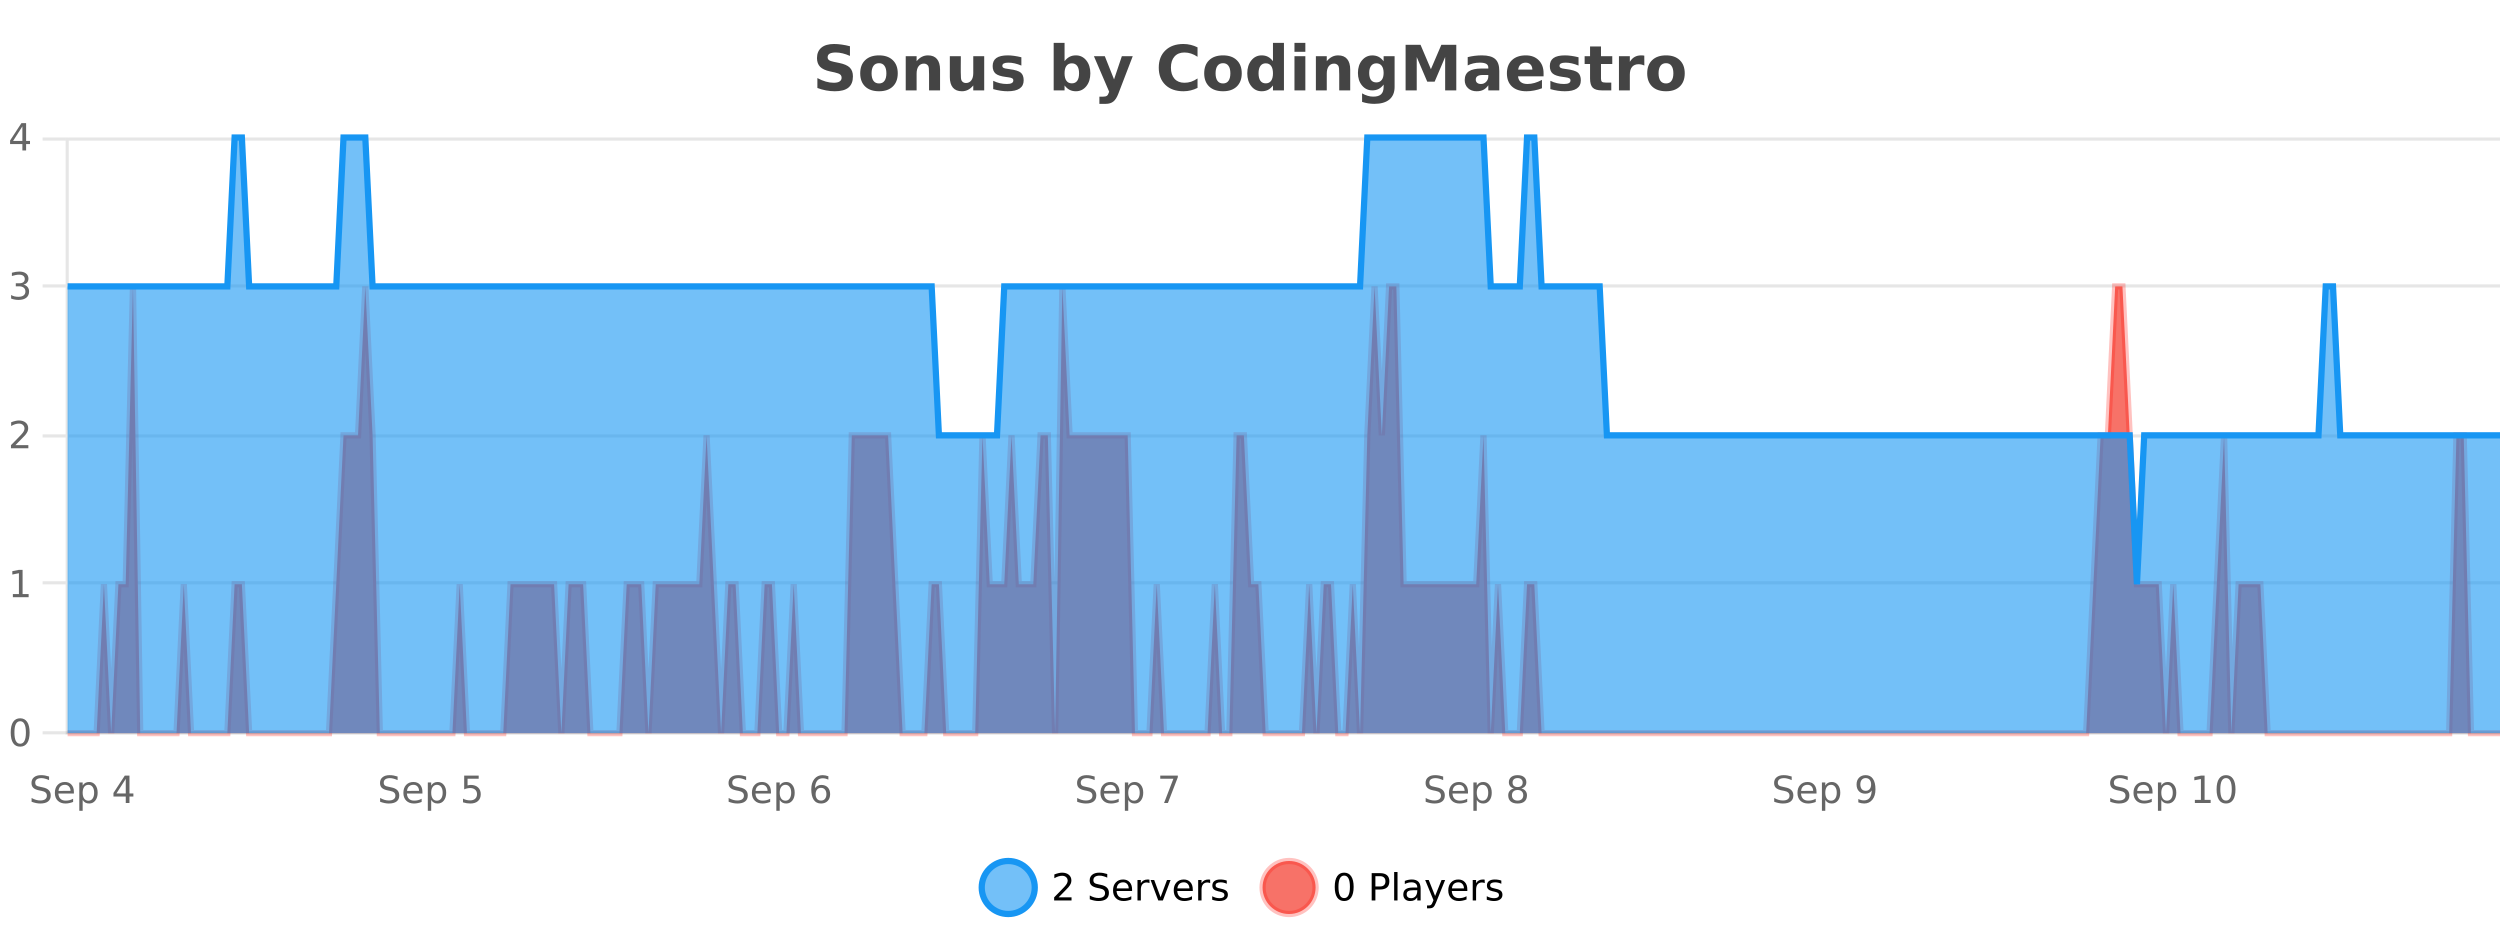 <?xml version="1.0" encoding="UTF-8"?>
<svg xmlns="http://www.w3.org/2000/svg" xmlns:xlink="http://www.w3.org/1999/xlink" width="800pt" height="300pt" viewBox="0 0 800 300" version="1.1">
<defs>
<clipPath id="clip1">
  <path d="M 285 263 L 360 263 L 360 300 L 285 300 Z M 285 263 "/>
</clipPath>
<clipPath id="clip2">
  <path d="M 375 263 L 450 263 L 450 300 L 375 300 Z M 375 263 "/>
</clipPath>
<clipPath id="clip3">
  <path d="M 21.633 91 L 800 91 L 800 234.602 L 21.633 234.602 Z M 21.633 91 "/>
</clipPath>
<clipPath id="clip4">
  <path d="M 20.633 63 L 800 63 L 800 235.602 L 20.633 235.602 Z M 20.633 63 "/>
</clipPath>
<clipPath id="clip5">
  <path d="M 21.633 44 L 800 44 L 800 234.602 L 21.633 234.602 Z M 21.633 44 "/>
</clipPath>
<clipPath id="clip6">
  <path d="M 20.633 43 L 800 43 L 800 216 L 20.633 216 Z M 20.633 43 "/>
</clipPath>
</defs>
<g id="surface1642871">
<rect x="0" y="0" width="800" height="300" style="fill:rgb(100%,100%,100%);fill-opacity:1;stroke:none;"/>
<path style="fill:none;stroke-width:1;stroke-linecap:butt;stroke-linejoin:miter;stroke:rgb(0%,0%,0%);stroke-opacity:0.098;stroke-miterlimit:10;" d="M 22 234.5 L 800 234.5 "/>
<path style="fill:none;stroke-width:1;stroke-linecap:butt;stroke-linejoin:miter;stroke:rgb(0%,0%,0%);stroke-opacity:0.098;stroke-miterlimit:10;" d="M 13.633 234.5 L 21 234.5 "/>
<path style="fill:none;stroke-width:1;stroke-linecap:butt;stroke-linejoin:miter;stroke:rgb(0%,0%,0%);stroke-opacity:0.098;stroke-miterlimit:10;" d="M 22 186.5 L 800 186.5 "/>
<path style="fill:none;stroke-width:1;stroke-linecap:butt;stroke-linejoin:miter;stroke:rgb(0%,0%,0%);stroke-opacity:0.098;stroke-miterlimit:10;" d="M 13.633 186.5 L 21 186.5 "/>
<path style="fill:none;stroke-width:1;stroke-linecap:butt;stroke-linejoin:miter;stroke:rgb(0%,0%,0%);stroke-opacity:0.098;stroke-miterlimit:10;" d="M 22 139.5 L 800 139.5 "/>
<path style="fill:none;stroke-width:1;stroke-linecap:butt;stroke-linejoin:miter;stroke:rgb(0%,0%,0%);stroke-opacity:0.098;stroke-miterlimit:10;" d="M 13.633 139.5 L 21 139.5 "/>
<path style="fill:none;stroke-width:1;stroke-linecap:butt;stroke-linejoin:miter;stroke:rgb(0%,0%,0%);stroke-opacity:0.098;stroke-miterlimit:10;" d="M 22 91.5 L 800 91.5 "/>
<path style="fill:none;stroke-width:1;stroke-linecap:butt;stroke-linejoin:miter;stroke:rgb(0%,0%,0%);stroke-opacity:0.098;stroke-miterlimit:10;" d="M 13.633 91.5 L 21 91.5 "/>
<path style="fill:none;stroke-width:1;stroke-linecap:butt;stroke-linejoin:miter;stroke:rgb(0%,0%,0%);stroke-opacity:0.098;stroke-miterlimit:10;" d="M 22 44.5 L 800 44.5 "/>
<path style="fill:none;stroke-width:1;stroke-linecap:butt;stroke-linejoin:miter;stroke:rgb(0%,0%,0%);stroke-opacity:0.098;stroke-miterlimit:10;" d="M 13.633 44.5 L 21 44.5 "/>
<path style=" stroke:none;fill-rule:nonzero;fill:rgb(9.02%,58.824%,95.294%);fill-opacity:0.6;" d="M 331.121 284 C 331.121 288.688 327.324 292.484 322.637 292.484 C 317.953 292.484 314.152 288.688 314.152 284 C 314.152 279.312 317.953 275.516 322.637 275.516 C 327.324 275.516 331.121 279.312 331.121 284 Z M 331.121 284 "/>
<g clip-path="url(#clip1)" clip-rule="nonzero">
<path style="fill:none;stroke-width:2;stroke-linecap:butt;stroke-linejoin:miter;stroke:rgb(9.02%,58.824%,95.294%);stroke-opacity:1;stroke-miterlimit:10;" d="M 331.121 284 C 331.121 288.688 327.324 292.484 322.637 292.484 C 317.953 292.484 314.152 288.688 314.152 284 C 314.152 279.312 317.953 275.516 322.637 275.516 C 327.324 275.516 331.121 279.312 331.121 284 Z M 331.121 284 "/>
</g>
<path style=" stroke:none;fill-rule:nonzero;fill:rgb(0%,0%,0%);fill-opacity:1;" d="M 338.75 287.156 L 342.891 287.156 L 342.891 288.156 L 337.328 288.156 L 337.328 287.156 C 337.773 286.699 338.383 286.078 339.156 285.297 C 339.938 284.508 340.426 283.996 340.625 283.766 C 341.008 283.352 341.273 282.996 341.422 282.703 C 341.578 282.402 341.656 282.109 341.656 281.828 C 341.656 281.359 341.488 280.98 341.156 280.688 C 340.832 280.398 340.41 280.25 339.891 280.25 C 339.516 280.25 339.117 280.312 338.703 280.438 C 338.297 280.562 337.859 280.762 337.391 281.031 L 337.391 279.828 C 337.867 279.641 338.312 279.5 338.719 279.406 C 339.133 279.305 339.516 279.25 339.859 279.25 C 340.766 279.25 341.488 279.48 342.031 279.938 C 342.57 280.387 342.844 280.992 342.844 281.75 C 342.844 282.105 342.773 282.445 342.641 282.766 C 342.504 283.09 342.258 283.469 341.906 283.906 C 341.801 284.023 341.488 284.352 340.969 284.891 C 340.445 285.434 339.707 286.188 338.75 287.156 Z M 354.32 279.688 L 354.32 280.844 C 353.871 280.637 353.445 280.48 353.039 280.375 C 352.641 280.262 352.262 280.203 351.898 280.203 C 351.25 280.203 350.75 280.328 350.398 280.578 C 350.055 280.828 349.883 281.188 349.883 281.656 C 349.883 282.043 349.996 282.336 350.227 282.531 C 350.453 282.73 350.898 282.887 351.555 283 L 352.258 283.156 C 353.141 283.324 353.793 283.621 354.211 284.047 C 354.637 284.465 354.852 285.027 354.852 285.734 C 354.852 286.59 354.562 287.234 353.992 287.672 C 353.43 288.109 352.594 288.328 351.492 288.328 C 351.086 288.328 350.648 288.281 350.18 288.188 C 349.711 288.094 349.227 287.953 348.727 287.766 L 348.727 286.547 C 349.203 286.82 349.672 287.023 350.133 287.156 C 350.602 287.293 351.055 287.359 351.492 287.359 C 352.168 287.359 352.688 287.23 353.055 286.969 C 353.43 286.699 353.617 286.32 353.617 285.828 C 353.617 285.402 353.48 285.07 353.211 284.828 C 352.949 284.578 352.516 284.398 351.914 284.281 L 351.195 284.141 C 350.309 283.965 349.668 283.688 349.273 283.312 C 348.887 282.938 348.695 282.418 348.695 281.75 C 348.695 280.969 348.965 280.359 349.508 279.922 C 350.047 279.477 350.797 279.25 351.758 279.25 C 352.172 279.25 352.59 279.289 353.008 279.359 C 353.434 279.434 353.871 279.543 354.32 279.688 Z M 362.266 284.609 L 362.266 285.125 L 357.297 285.125 C 357.348 285.875 357.57 286.445 357.969 286.828 C 358.375 287.215 358.93 287.406 359.641 287.406 C 360.055 287.406 360.457 287.359 360.844 287.266 C 361.238 287.164 361.629 287.008 362.016 286.797 L 362.016 287.828 C 361.617 287.984 361.219 288.105 360.812 288.188 C 360.406 288.281 359.992 288.328 359.578 288.328 C 358.535 288.328 357.707 288.027 357.094 287.422 C 356.477 286.809 356.172 285.98 356.172 284.938 C 356.172 283.867 356.461 283.016 357.047 282.391 C 357.629 281.758 358.41 281.438 359.391 281.438 C 360.273 281.438 360.973 281.727 361.484 282.297 C 362.004 282.859 362.266 283.633 362.266 284.609 Z M 361.188 284.281 C 361.176 283.699 361.008 283.23 360.688 282.875 C 360.363 282.523 359.938 282.344 359.406 282.344 C 358.801 282.344 358.316 282.516 357.953 282.859 C 357.598 283.203 357.395 283.684 357.344 284.297 Z M 367.836 282.594 C 367.711 282.531 367.574 282.484 367.43 282.453 C 367.293 282.414 367.137 282.391 366.961 282.391 C 366.355 282.391 365.887 282.59 365.555 282.984 C 365.23 283.383 365.07 283.953 365.07 284.703 L 365.07 288.156 L 363.992 288.156 L 363.992 281.594 L 365.07 281.594 L 365.07 282.609 C 365.297 282.215 365.594 281.922 365.961 281.734 C 366.324 281.539 366.766 281.438 367.289 281.438 C 367.359 281.438 367.438 281.445 367.523 281.453 C 367.617 281.465 367.715 281.48 367.82 281.5 Z M 368.195 281.594 L 369.336 281.594 L 371.383 287.094 L 373.445 281.594 L 374.586 281.594 L 372.117 288.156 L 370.648 288.156 Z M 381.688 284.609 L 381.688 285.125 L 376.719 285.125 C 376.77 285.875 376.992 286.445 377.391 286.828 C 377.797 287.215 378.352 287.406 379.062 287.406 C 379.477 287.406 379.879 287.359 380.266 287.266 C 380.66 287.164 381.051 287.008 381.438 286.797 L 381.438 287.828 C 381.039 287.984 380.641 288.105 380.234 288.188 C 379.828 288.281 379.414 288.328 379 288.328 C 377.957 288.328 377.129 288.027 376.516 287.422 C 375.898 286.809 375.594 285.98 375.594 284.938 C 375.594 283.867 375.883 283.016 376.469 282.391 C 377.051 281.758 377.832 281.438 378.812 281.438 C 379.695 281.438 380.395 281.727 380.906 282.297 C 381.426 282.859 381.688 283.633 381.688 284.609 Z M 380.609 284.281 C 380.598 283.699 380.43 283.23 380.109 282.875 C 379.785 282.523 379.359 282.344 378.828 282.344 C 378.223 282.344 377.738 282.516 377.375 282.859 C 377.02 283.203 376.816 283.684 376.766 284.297 Z M 387.258 282.594 C 387.133 282.531 386.996 282.484 386.852 282.453 C 386.715 282.414 386.559 282.391 386.383 282.391 C 385.777 282.391 385.309 282.59 384.977 282.984 C 384.652 283.383 384.492 283.953 384.492 284.703 L 384.492 288.156 L 383.414 288.156 L 383.414 281.594 L 384.492 281.594 L 384.492 282.609 C 384.719 282.215 385.016 281.922 385.383 281.734 C 385.746 281.539 386.188 281.438 386.711 281.438 C 386.781 281.438 386.859 281.445 386.945 281.453 C 387.039 281.465 387.137 281.48 387.242 281.5 Z M 392.562 281.781 L 392.562 282.812 C 392.258 282.656 391.941 282.543 391.609 282.469 C 391.285 282.387 390.945 282.344 390.594 282.344 C 390.062 282.344 389.66 282.43 389.391 282.594 C 389.117 282.75 388.984 282.996 388.984 283.328 C 388.984 283.578 389.078 283.777 389.266 283.922 C 389.461 284.059 389.852 284.188 390.438 284.312 L 390.797 284.406 C 391.566 284.562 392.113 284.793 392.438 285.094 C 392.758 285.398 392.922 285.812 392.922 286.344 C 392.922 286.961 392.676 287.445 392.188 287.797 C 391.707 288.152 391.047 288.328 390.203 288.328 C 389.848 288.328 389.477 288.289 389.094 288.219 C 388.719 288.156 388.32 288.059 387.906 287.922 L 387.906 286.797 C 388.301 287.008 388.691 287.164 389.078 287.266 C 389.461 287.371 389.848 287.422 390.234 287.422 C 390.734 287.422 391.117 287.34 391.391 287.172 C 391.672 286.996 391.812 286.746 391.812 286.422 C 391.812 286.133 391.711 285.906 391.516 285.75 C 391.316 285.594 390.883 285.445 390.219 285.297 L 389.844 285.219 C 389.176 285.074 388.691 284.855 388.391 284.562 C 388.098 284.273 387.953 283.875 387.953 283.375 C 387.953 282.75 388.172 282.273 388.609 281.938 C 389.047 281.605 389.664 281.438 390.469 281.438 C 390.863 281.438 391.238 281.469 391.594 281.531 C 391.945 281.586 392.27 281.668 392.562 281.781 Z M 332.637 277.016 "/>
<path style=" stroke:none;fill-rule:nonzero;fill:rgb(96.863%,44.706%,40.784%);fill-opacity:1;" d="M 420.988 284 C 420.988 288.688 417.191 292.484 412.504 292.484 C 407.82 292.484 404.02 288.688 404.02 284 C 404.02 279.312 407.82 275.516 412.504 275.516 C 417.191 275.516 420.988 279.312 420.988 284 Z M 420.988 284 "/>
<g clip-path="url(#clip2)" clip-rule="nonzero">
<path style="fill:none;stroke-width:2;stroke-linecap:butt;stroke-linejoin:miter;stroke:rgb(100%,4.706%,0%);stroke-opacity:0.247;stroke-miterlimit:10;" d="M 420.988 284 C 420.988 288.688 417.191 292.484 412.504 292.484 C 407.82 292.484 404.02 288.688 404.02 284 C 404.02 279.312 407.82 275.516 412.504 275.516 C 417.191 275.516 420.988 279.312 420.988 284 Z M 420.988 284 "/>
</g>
<path style=" stroke:none;fill-rule:nonzero;fill:rgb(0%,0%,0%);fill-opacity:1;" d="M 430.133 280.188 C 429.527 280.188 429.07 280.492 428.758 281.094 C 428.453 281.688 428.305 282.59 428.305 283.797 C 428.305 284.996 428.453 285.898 428.758 286.5 C 429.07 287.094 429.527 287.391 430.133 287.391 C 430.746 287.391 431.203 287.094 431.508 286.5 C 431.82 285.898 431.977 284.996 431.977 283.797 C 431.977 282.59 431.82 281.688 431.508 281.094 C 431.203 280.492 430.746 280.188 430.133 280.188 Z M 430.133 279.25 C 431.109 279.25 431.859 279.641 432.383 280.422 C 432.902 281.195 433.164 282.32 433.164 283.797 C 433.164 285.266 432.902 286.391 432.383 287.172 C 431.859 287.945 431.109 288.328 430.133 288.328 C 429.152 288.328 428.402 287.945 427.883 287.172 C 427.371 286.391 427.117 285.266 427.117 283.797 C 427.117 282.32 427.371 281.195 427.883 280.422 C 428.402 279.641 429.152 279.25 430.133 279.25 Z M 440.125 280.375 L 440.125 283.672 L 441.609 283.672 C 442.16 283.672 442.586 283.531 442.891 283.25 C 443.191 282.961 443.344 282.547 443.344 282.016 C 443.344 281.496 443.191 281.094 442.891 280.812 C 442.586 280.523 442.16 280.375 441.609 280.375 Z M 438.938 279.406 L 441.609 279.406 C 442.598 279.406 443.344 279.633 443.844 280.078 C 444.344 280.516 444.594 281.164 444.594 282.016 C 444.594 282.883 444.344 283.539 443.844 283.984 C 443.344 284.422 442.598 284.641 441.609 284.641 L 440.125 284.641 L 440.125 288.156 L 438.938 288.156 Z M 446.129 279.031 L 447.207 279.031 L 447.207 288.156 L 446.129 288.156 Z M 452.445 284.859 C 451.578 284.859 450.977 284.961 450.633 285.156 C 450.297 285.355 450.133 285.695 450.133 286.172 C 450.133 286.559 450.258 286.867 450.508 287.094 C 450.766 287.312 451.109 287.422 451.539 287.422 C 452.141 287.422 452.621 287.215 452.977 286.797 C 453.34 286.371 453.523 285.805 453.523 285.094 L 453.523 284.859 Z M 454.602 284.406 L 454.602 288.156 L 453.523 288.156 L 453.523 287.156 C 453.273 287.555 452.965 287.852 452.602 288.047 C 452.234 288.234 451.789 288.328 451.258 288.328 C 450.578 288.328 450.043 288.141 449.648 287.766 C 449.25 287.383 449.055 286.875 449.055 286.25 C 449.055 285.512 449.297 284.953 449.789 284.578 C 450.289 284.203 451.027 284.016 452.008 284.016 L 453.523 284.016 L 453.523 283.906 C 453.523 283.406 453.355 283.023 453.023 282.75 C 452.699 282.48 452.246 282.344 451.664 282.344 C 451.289 282.344 450.918 282.391 450.555 282.484 C 450.199 282.578 449.859 282.715 449.539 282.891 L 449.539 281.891 C 449.934 281.734 450.312 281.621 450.68 281.547 C 451.055 281.477 451.418 281.438 451.773 281.438 C 452.719 281.438 453.43 281.684 453.898 282.172 C 454.367 282.664 454.602 283.406 454.602 284.406 Z M 459.551 288.766 C 459.246 289.547 458.949 290.055 458.66 290.297 C 458.367 290.535 457.98 290.656 457.504 290.656 L 456.645 290.656 L 456.645 289.75 L 457.27 289.75 C 457.57 289.75 457.801 289.676 457.957 289.531 C 458.121 289.395 458.305 289.066 458.504 288.547 L 458.707 288.047 L 456.051 281.594 L 457.191 281.594 L 459.238 286.719 L 461.301 281.594 L 462.441 281.594 Z M 469.543 284.609 L 469.543 285.125 L 464.574 285.125 C 464.625 285.875 464.848 286.445 465.246 286.828 C 465.652 287.215 466.207 287.406 466.918 287.406 C 467.332 287.406 467.734 287.359 468.121 287.266 C 468.516 287.164 468.906 287.008 469.293 286.797 L 469.293 287.828 C 468.895 287.984 468.496 288.105 468.09 288.188 C 467.684 288.281 467.27 288.328 466.855 288.328 C 465.812 288.328 464.984 288.027 464.371 287.422 C 463.754 286.809 463.449 285.98 463.449 284.938 C 463.449 283.867 463.738 283.016 464.324 282.391 C 464.906 281.758 465.688 281.438 466.668 281.438 C 467.551 281.438 468.25 281.727 468.762 282.297 C 469.281 282.859 469.543 283.633 469.543 284.609 Z M 468.465 284.281 C 468.453 283.699 468.285 283.23 467.965 282.875 C 467.641 282.523 467.215 282.344 466.684 282.344 C 466.078 282.344 465.594 282.516 465.23 282.859 C 464.875 283.203 464.672 283.684 464.621 284.297 Z M 475.113 282.594 C 474.988 282.531 474.852 282.484 474.707 282.453 C 474.57 282.414 474.414 282.391 474.238 282.391 C 473.633 282.391 473.164 282.59 472.832 282.984 C 472.508 283.383 472.348 283.953 472.348 284.703 L 472.348 288.156 L 471.27 288.156 L 471.27 281.594 L 472.348 281.594 L 472.348 282.609 C 472.574 282.215 472.871 281.922 473.238 281.734 C 473.602 281.539 474.043 281.438 474.566 281.438 C 474.637 281.438 474.715 281.445 474.801 281.453 C 474.895 281.465 474.992 281.48 475.098 281.5 Z M 480.422 281.781 L 480.422 282.812 C 480.117 282.656 479.801 282.543 479.469 282.469 C 479.145 282.387 478.805 282.344 478.453 282.344 C 477.922 282.344 477.52 282.43 477.25 282.594 C 476.977 282.75 476.844 282.996 476.844 283.328 C 476.844 283.578 476.938 283.777 477.125 283.922 C 477.32 284.059 477.711 284.188 478.297 284.312 L 478.656 284.406 C 479.426 284.562 479.973 284.793 480.297 285.094 C 480.617 285.398 480.781 285.812 480.781 286.344 C 480.781 286.961 480.535 287.445 480.047 287.797 C 479.566 288.152 478.906 288.328 478.062 288.328 C 477.707 288.328 477.336 288.289 476.953 288.219 C 476.578 288.156 476.18 288.059 475.766 287.922 L 475.766 286.797 C 476.16 287.008 476.551 287.164 476.938 287.266 C 477.32 287.371 477.707 287.422 478.094 287.422 C 478.594 287.422 478.977 287.34 479.25 287.172 C 479.531 286.996 479.672 286.746 479.672 286.422 C 479.672 286.133 479.57 285.906 479.375 285.75 C 479.176 285.594 478.742 285.445 478.078 285.297 L 477.703 285.219 C 477.035 285.074 476.551 284.855 476.25 284.562 C 475.957 284.273 475.812 283.875 475.812 283.375 C 475.812 282.75 476.031 282.273 476.469 281.938 C 476.906 281.605 477.523 281.438 478.328 281.438 C 478.723 281.438 479.098 281.469 479.453 281.531 C 479.805 281.586 480.129 281.668 480.422 281.781 Z M 422.504 277.016 "/>
<path style=" stroke:none;fill-rule:nonzero;fill:rgb(26.667%,26.667%,26.667%);fill-opacity:1;" d="M 271.984 14.797 L 271.984 17.891 C 271.18 17.527 270.398 17.258 269.641 17.078 C 268.879 16.891 268.16 16.797 267.484 16.797 C 266.586 16.797 265.922 16.922 265.484 17.172 C 265.055 17.422 264.844 17.809 264.844 18.328 C 264.844 18.715 264.988 19.016 265.281 19.234 C 265.57 19.453 266.098 19.641 266.859 19.797 L 268.453 20.125 C 270.078 20.449 271.227 20.945 271.906 21.609 C 272.594 22.277 272.938 23.219 272.938 24.438 C 272.938 26.043 272.457 27.242 271.5 28.031 C 270.551 28.812 269.098 29.203 267.141 29.203 C 266.211 29.203 265.281 29.113 264.344 28.938 C 263.414 28.762 262.488 28.5 261.562 28.156 L 261.562 24.984 C 262.488 25.484 263.383 25.859 264.25 26.109 C 265.125 26.359 265.969 26.484 266.781 26.484 C 267.602 26.484 268.227 26.352 268.656 26.078 C 269.094 25.797 269.312 25.402 269.312 24.891 C 269.312 24.445 269.16 24.094 268.859 23.844 C 268.566 23.594 267.977 23.371 267.094 23.172 L 265.641 22.859 C 264.18 22.547 263.113 22.055 262.438 21.375 C 261.77 20.688 261.438 19.762 261.438 18.594 C 261.438 17.148 261.906 16.031 262.844 15.25 C 263.781 14.469 265.129 14.078 266.891 14.078 C 267.691 14.078 268.516 14.141 269.359 14.266 C 270.203 14.383 271.078 14.559 271.984 14.797 Z M 281.297 20.219 C 280.516 20.219 279.922 20.5 279.516 21.062 C 279.109 21.617 278.906 22.418 278.906 23.469 C 278.906 24.512 279.109 25.312 279.516 25.875 C 279.922 26.43 280.516 26.703 281.297 26.703 C 282.055 26.703 282.633 26.43 283.031 25.875 C 283.438 25.312 283.641 24.512 283.641 23.469 C 283.641 22.418 283.438 21.617 283.031 21.062 C 282.633 20.5 282.055 20.219 281.297 20.219 Z M 281.297 17.719 C 283.172 17.719 284.633 18.23 285.688 19.25 C 286.75 20.262 287.281 21.668 287.281 23.469 C 287.281 25.262 286.75 26.668 285.688 27.688 C 284.633 28.699 283.172 29.203 281.297 29.203 C 279.398 29.203 277.922 28.699 276.859 27.688 C 275.797 26.668 275.266 25.262 275.266 23.469 C 275.266 21.668 275.797 20.262 276.859 19.25 C 277.922 18.23 279.398 17.719 281.297 17.719 Z M 300.816 22.266 L 300.816 28.922 L 297.301 28.922 L 297.301 23.828 C 297.301 22.883 297.277 22.23 297.238 21.875 C 297.195 21.512 297.121 21.246 297.02 21.078 C 296.883 20.852 296.695 20.672 296.457 20.547 C 296.227 20.422 295.961 20.359 295.66 20.359 C 294.93 20.359 294.355 20.641 293.941 21.203 C 293.523 21.766 293.316 22.547 293.316 23.547 L 293.316 28.922 L 289.832 28.922 L 289.832 17.984 L 293.316 17.984 L 293.316 19.578 C 293.848 18.945 294.41 18.477 295.004 18.172 C 295.598 17.871 296.246 17.719 296.957 17.719 C 298.227 17.719 299.184 18.109 299.832 18.891 C 300.488 19.664 300.816 20.789 300.816 22.266 Z M 303.945 24.656 L 303.945 17.984 L 307.461 17.984 L 307.461 19.078 C 307.461 19.672 307.453 20.418 307.445 21.312 C 307.445 22.211 307.445 22.805 307.445 23.094 C 307.445 23.98 307.465 24.617 307.508 25 C 307.559 25.387 307.637 25.668 307.742 25.844 C 307.887 26.074 308.074 26.25 308.305 26.375 C 308.531 26.5 308.797 26.562 309.102 26.562 C 309.828 26.562 310.402 26.281 310.82 25.719 C 311.234 25.156 311.445 24.383 311.445 23.391 L 311.445 17.984 L 314.945 17.984 L 314.945 28.922 L 311.445 28.922 L 311.445 27.344 C 310.914 27.98 310.352 28.449 309.758 28.75 C 309.172 29.051 308.527 29.203 307.82 29.203 C 306.559 29.203 305.594 28.82 304.93 28.047 C 304.273 27.266 303.945 26.137 303.945 24.656 Z M 326.84 18.328 L 326.84 20.984 C 326.098 20.672 325.379 20.438 324.684 20.281 C 323.984 20.125 323.324 20.047 322.699 20.047 C 322.043 20.047 321.551 20.133 321.23 20.297 C 320.906 20.465 320.746 20.719 320.746 21.062 C 320.746 21.344 320.863 21.559 321.105 21.703 C 321.355 21.852 321.793 21.961 322.418 22.031 L 323.043 22.125 C 324.832 22.355 326.035 22.73 326.652 23.25 C 327.266 23.773 327.574 24.59 327.574 25.703 C 327.574 26.871 327.141 27.746 326.277 28.328 C 325.422 28.914 324.145 29.203 322.449 29.203 C 321.719 29.203 320.969 29.145 320.199 29.031 C 319.426 28.918 318.637 28.746 317.824 28.516 L 317.824 25.859 C 318.52 26.203 319.234 26.461 319.965 26.625 C 320.691 26.793 321.438 26.875 322.199 26.875 C 322.887 26.875 323.402 26.781 323.746 26.594 C 324.09 26.406 324.262 26.125 324.262 25.75 C 324.262 25.438 324.141 25.211 323.902 25.062 C 323.66 24.906 323.188 24.789 322.48 24.703 L 321.871 24.625 C 320.309 24.43 319.215 24.07 318.59 23.547 C 317.965 23.016 317.652 22.215 317.652 21.141 C 317.652 19.984 318.047 19.125 318.84 18.562 C 319.641 18 320.859 17.719 322.496 17.719 C 323.141 17.719 323.816 17.773 324.527 17.875 C 325.234 17.969 326.004 18.121 326.84 18.328 Z M 342.988 26.672 C 343.738 26.672 344.309 26.402 344.707 25.859 C 345.102 25.309 345.301 24.512 345.301 23.469 C 345.301 22.43 345.102 21.637 344.707 21.094 C 344.309 20.543 343.738 20.266 342.988 20.266 C 342.238 20.266 341.66 20.543 341.254 21.094 C 340.855 21.637 340.66 22.43 340.66 23.469 C 340.66 24.5 340.855 25.293 341.254 25.844 C 341.66 26.398 342.238 26.672 342.988 26.672 Z M 340.66 19.578 C 341.148 18.945 341.684 18.477 342.27 18.172 C 342.852 17.871 343.523 17.719 344.285 17.719 C 345.637 17.719 346.746 18.258 347.613 19.328 C 348.477 20.402 348.91 21.781 348.91 23.469 C 348.91 25.148 348.477 26.523 347.613 27.594 C 346.746 28.668 345.637 29.203 344.285 29.203 C 343.523 29.203 342.852 29.051 342.27 28.75 C 341.684 28.449 341.148 27.98 340.66 27.344 L 340.66 28.922 L 337.176 28.922 L 337.176 13.719 L 340.66 13.719 Z M 350.055 17.984 L 353.539 17.984 L 356.492 25.406 L 358.992 17.984 L 362.477 17.984 L 357.883 29.953 C 357.422 31.172 356.883 32.02 356.258 32.5 C 355.641 32.988 354.836 33.234 353.836 33.234 L 351.805 33.234 L 351.805 30.938 L 352.898 30.938 C 353.492 30.938 353.922 30.844 354.195 30.656 C 354.465 30.469 354.672 30.129 354.82 29.641 L 354.93 29.344 Z M 383.211 28.125 C 382.512 28.48 381.789 28.746 381.039 28.922 C 380.297 29.109 379.516 29.203 378.695 29.203 C 376.266 29.203 374.344 28.527 372.93 27.172 C 371.512 25.809 370.805 23.965 370.805 21.641 C 370.805 19.32 371.512 17.48 372.93 16.125 C 374.344 14.762 376.266 14.078 378.695 14.078 C 379.516 14.078 380.297 14.172 381.039 14.359 C 381.789 14.539 382.512 14.805 383.211 15.156 L 383.211 18.172 C 382.512 17.703 381.824 17.359 381.148 17.141 C 380.469 16.914 379.758 16.797 379.008 16.797 C 377.664 16.797 376.605 17.23 375.836 18.094 C 375.074 18.949 374.695 20.133 374.695 21.641 C 374.695 23.152 375.074 24.34 375.836 25.203 C 376.605 26.059 377.664 26.484 379.008 26.484 C 379.758 26.484 380.469 26.375 381.148 26.156 C 381.824 25.93 382.512 25.578 383.211 25.109 Z M 391.375 20.219 C 390.594 20.219 390 20.5 389.594 21.062 C 389.188 21.617 388.984 22.418 388.984 23.469 C 388.984 24.512 389.188 25.312 389.594 25.875 C 390 26.43 390.594 26.703 391.375 26.703 C 392.133 26.703 392.711 26.43 393.109 25.875 C 393.516 25.312 393.719 24.512 393.719 23.469 C 393.719 22.418 393.516 21.617 393.109 21.062 C 392.711 20.5 392.133 20.219 391.375 20.219 Z M 391.375 17.719 C 393.25 17.719 394.711 18.23 395.766 19.25 C 396.828 20.262 397.359 21.668 397.359 23.469 C 397.359 25.262 396.828 26.668 395.766 27.688 C 394.711 28.699 393.25 29.203 391.375 29.203 C 389.477 29.203 388 28.699 386.938 27.688 C 385.875 26.668 385.344 25.262 385.344 23.469 C 385.344 21.668 385.875 20.262 386.938 19.25 C 388 18.23 389.477 17.719 391.375 17.719 Z M 407.348 19.578 L 407.348 13.719 L 410.863 13.719 L 410.863 28.922 L 407.348 28.922 L 407.348 27.344 C 406.867 27.992 406.336 28.465 405.754 28.766 C 405.168 29.055 404.496 29.203 403.738 29.203 C 402.395 29.203 401.289 28.668 400.426 27.594 C 399.559 26.523 399.129 25.148 399.129 23.469 C 399.129 21.781 399.559 20.402 400.426 19.328 C 401.289 18.258 402.395 17.719 403.738 17.719 C 404.496 17.719 405.168 17.871 405.754 18.172 C 406.336 18.477 406.867 18.945 407.348 19.578 Z M 405.035 26.672 C 405.785 26.672 406.355 26.402 406.754 25.859 C 407.148 25.309 407.348 24.512 407.348 23.469 C 407.348 22.43 407.148 21.637 406.754 21.094 C 406.355 20.543 405.785 20.266 405.035 20.266 C 404.293 20.266 403.727 20.543 403.332 21.094 C 402.934 21.637 402.738 22.43 402.738 23.469 C 402.738 24.512 402.934 25.309 403.332 25.859 C 403.727 26.402 404.293 26.672 405.035 26.672 Z M 414.227 17.984 L 417.711 17.984 L 417.711 28.922 L 414.227 28.922 Z M 414.227 13.719 L 417.711 13.719 L 417.711 16.578 L 414.227 16.578 Z M 432.066 22.266 L 432.066 28.922 L 428.551 28.922 L 428.551 23.828 C 428.551 22.883 428.527 22.23 428.488 21.875 C 428.445 21.512 428.371 21.246 428.27 21.078 C 428.133 20.852 427.945 20.672 427.707 20.547 C 427.477 20.422 427.211 20.359 426.91 20.359 C 426.18 20.359 425.605 20.641 425.191 21.203 C 424.773 21.766 424.566 22.547 424.566 23.547 L 424.566 28.922 L 421.082 28.922 L 421.082 17.984 L 424.566 17.984 L 424.566 19.578 C 425.098 18.945 425.66 18.477 426.254 18.172 C 426.848 17.871 427.496 17.719 428.207 17.719 C 429.477 17.719 430.434 18.109 431.082 18.891 C 431.738 19.664 432.066 20.789 432.066 22.266 Z M 442.758 27.062 C 442.277 27.699 441.746 28.168 441.164 28.469 C 440.578 28.773 439.906 28.922 439.148 28.922 C 437.812 28.922 436.711 28.398 435.836 27.344 C 434.969 26.293 434.539 24.953 434.539 23.328 C 434.539 21.695 434.969 20.355 435.836 19.312 C 436.711 18.262 437.812 17.734 439.148 17.734 C 439.906 17.734 440.578 17.887 441.164 18.188 C 441.746 18.492 442.277 18.965 442.758 19.609 L 442.758 17.984 L 446.273 17.984 L 446.273 27.812 C 446.273 29.57 445.715 30.914 444.602 31.844 C 443.496 32.77 441.887 33.234 439.773 33.234 C 439.094 33.234 438.434 33.18 437.789 33.078 C 437.152 32.973 436.512 32.816 435.867 32.609 L 435.867 29.875 C 436.48 30.227 437.078 30.488 437.664 30.656 C 438.246 30.832 438.836 30.922 439.43 30.922 C 440.574 30.922 441.414 30.672 441.945 30.172 C 442.484 29.672 442.758 28.887 442.758 27.812 Z M 440.445 20.266 C 439.727 20.266 439.164 20.531 438.758 21.062 C 438.352 21.594 438.148 22.352 438.148 23.328 C 438.148 24.328 438.34 25.09 438.727 25.609 C 439.121 26.121 439.695 26.375 440.445 26.375 C 441.172 26.375 441.742 26.109 442.148 25.578 C 442.555 25.047 442.758 24.297 442.758 23.328 C 442.758 22.352 442.555 21.594 442.148 21.062 C 441.742 20.531 441.172 20.266 440.445 20.266 Z M 449.793 14.344 L 454.574 14.344 L 457.887 22.141 L 461.23 14.344 L 466.012 14.344 L 466.012 28.922 L 462.449 28.922 L 462.449 18.25 L 459.09 26.125 L 456.715 26.125 L 453.355 18.25 L 453.355 28.922 L 449.793 28.922 Z M 474.43 24 C 473.699 24 473.152 24.125 472.789 24.375 C 472.422 24.617 472.242 24.98 472.242 25.469 C 472.242 25.906 472.387 26.25 472.68 26.5 C 472.98 26.75 473.391 26.875 473.914 26.875 C 474.57 26.875 475.121 26.641 475.57 26.172 C 476.027 25.703 476.258 25.117 476.258 24.406 L 476.258 24 Z M 479.773 22.688 L 479.773 28.922 L 476.258 28.922 L 476.258 27.297 C 475.789 27.965 475.258 28.449 474.664 28.75 C 474.078 29.051 473.367 29.203 472.523 29.203 C 471.398 29.203 470.48 28.875 469.773 28.219 C 469.062 27.555 468.711 26.695 468.711 25.641 C 468.711 24.359 469.148 23.422 470.023 22.828 C 470.906 22.227 472.297 21.922 474.195 21.922 L 476.258 21.922 L 476.258 21.641 C 476.258 21.09 476.039 20.688 475.602 20.438 C 475.164 20.18 474.48 20.047 473.555 20.047 C 472.805 20.047 472.105 20.125 471.461 20.281 C 470.812 20.43 470.215 20.648 469.664 20.938 L 469.664 18.281 C 470.414 18.094 471.164 17.953 471.914 17.859 C 472.672 17.766 473.434 17.719 474.195 17.719 C 476.164 17.719 477.586 18.109 478.461 18.891 C 479.336 19.664 479.773 20.93 479.773 22.688 Z M 493.941 23.422 L 493.941 24.422 L 485.77 24.422 C 485.852 25.246 486.148 25.859 486.66 26.266 C 487.168 26.672 487.879 26.875 488.785 26.875 C 489.523 26.875 490.277 26.766 491.051 26.547 C 491.82 26.328 492.613 26 493.426 25.562 L 493.426 28.25 C 492.602 28.562 491.773 28.797 490.941 28.953 C 490.117 29.117 489.293 29.203 488.473 29.203 C 486.492 29.203 484.949 28.703 483.848 27.703 C 482.754 26.695 482.207 25.281 482.207 23.469 C 482.207 21.68 482.742 20.273 483.816 19.25 C 484.898 18.23 486.383 17.719 488.27 17.719 C 489.988 17.719 491.363 18.242 492.395 19.281 C 493.426 20.312 493.941 21.695 493.941 23.422 Z M 490.348 22.266 C 490.348 21.602 490.152 21.062 489.77 20.656 C 489.383 20.25 488.879 20.047 488.254 20.047 C 487.574 20.047 487.023 20.242 486.598 20.625 C 486.18 21 485.918 21.547 485.816 22.266 Z M 505.133 18.328 L 505.133 20.984 C 504.391 20.672 503.672 20.438 502.977 20.281 C 502.277 20.125 501.617 20.047 500.992 20.047 C 500.336 20.047 499.844 20.133 499.523 20.297 C 499.199 20.465 499.039 20.719 499.039 21.062 C 499.039 21.344 499.156 21.559 499.398 21.703 C 499.648 21.852 500.086 21.961 500.711 22.031 L 501.336 22.125 C 503.125 22.355 504.328 22.73 504.945 23.25 C 505.559 23.773 505.867 24.59 505.867 25.703 C 505.867 26.871 505.434 27.746 504.57 28.328 C 503.715 28.914 502.438 29.203 500.742 29.203 C 500.012 29.203 499.262 29.145 498.492 29.031 C 497.719 28.918 496.93 28.746 496.117 28.516 L 496.117 25.859 C 496.812 26.203 497.527 26.461 498.258 26.625 C 498.984 26.793 499.73 26.875 500.492 26.875 C 501.18 26.875 501.695 26.781 502.039 26.594 C 502.383 26.406 502.555 26.125 502.555 25.75 C 502.555 25.438 502.434 25.211 502.195 25.062 C 501.953 24.906 501.48 24.789 500.773 24.703 L 500.164 24.625 C 498.602 24.43 497.508 24.07 496.883 23.547 C 496.258 23.016 495.945 22.215 495.945 21.141 C 495.945 19.984 496.34 19.125 497.133 18.562 C 497.934 18 499.152 17.719 500.789 17.719 C 501.434 17.719 502.109 17.773 502.82 17.875 C 503.527 17.969 504.297 18.121 505.133 18.328 Z M 512.316 14.875 L 512.316 17.984 L 515.926 17.984 L 515.926 20.484 L 512.316 20.484 L 512.316 25.125 C 512.316 25.637 512.414 25.98 512.613 26.156 C 512.82 26.336 513.223 26.422 513.816 26.422 L 515.613 26.422 L 515.613 28.922 L 512.613 28.922 C 511.238 28.922 510.258 28.637 509.676 28.062 C 509.102 27.48 508.816 26.5 508.816 25.125 L 508.816 20.484 L 507.082 20.484 L 507.082 17.984 L 508.816 17.984 L 508.816 14.875 Z M 526.188 20.969 C 525.875 20.824 525.566 20.719 525.266 20.656 C 524.961 20.586 524.66 20.547 524.359 20.547 C 523.453 20.547 522.754 20.836 522.266 21.406 C 521.785 21.98 521.547 22.805 521.547 23.875 L 521.547 28.922 L 518.062 28.922 L 518.062 17.984 L 521.547 17.984 L 521.547 19.781 C 521.992 19.062 522.508 18.543 523.094 18.219 C 523.676 17.887 524.375 17.719 525.188 17.719 C 525.312 17.719 525.441 17.727 525.578 17.734 C 525.711 17.746 525.91 17.766 526.172 17.797 Z M 533.133 20.219 C 532.352 20.219 531.758 20.5 531.352 21.062 C 530.945 21.617 530.742 22.418 530.742 23.469 C 530.742 24.512 530.945 25.312 531.352 25.875 C 531.758 26.43 532.352 26.703 533.133 26.703 C 533.891 26.703 534.469 26.43 534.867 25.875 C 535.273 25.312 535.477 24.512 535.477 23.469 C 535.477 22.418 535.273 21.617 534.867 21.062 C 534.469 20.5 533.891 20.219 533.133 20.219 Z M 533.133 17.719 C 535.008 17.719 536.469 18.23 537.523 19.25 C 538.586 20.262 539.117 21.668 539.117 23.469 C 539.117 25.262 538.586 26.668 537.523 27.688 C 536.469 28.699 535.008 29.203 533.133 29.203 C 531.234 29.203 529.758 28.699 528.695 27.688 C 527.633 26.668 527.102 25.262 527.102 23.469 C 527.102 21.668 527.633 20.262 528.695 19.25 C 529.758 18.23 531.234 17.719 533.133 17.719 Z M 260 10.359 "/>
<path style="fill:none;stroke-width:1;stroke-linecap:butt;stroke-linejoin:miter;stroke:rgb(0%,0%,0%);stroke-opacity:0.098;stroke-miterlimit:10;" d="M 21 234.5 L 801 234.5 "/>
<path style=" stroke:none;fill-rule:nonzero;fill:rgb(40%,40%,40%);fill-opacity:1;" d="M 15.703 248.484 L 15.703 249.641 C 15.254 249.434 14.828 249.277 14.422 249.172 C 14.023 249.059 13.645 249 13.281 249 C 12.633 249 12.133 249.125 11.781 249.375 C 11.438 249.625 11.266 249.984 11.266 250.453 C 11.266 250.84 11.379 251.133 11.609 251.328 C 11.836 251.527 12.281 251.684 12.938 251.797 L 13.641 251.953 C 14.523 252.121 15.176 252.418 15.594 252.844 C 16.02 253.262 16.234 253.824 16.234 254.531 C 16.234 255.387 15.945 256.031 15.375 256.469 C 14.812 256.906 13.977 257.125 12.875 257.125 C 12.469 257.125 12.031 257.078 11.562 256.984 C 11.094 256.891 10.609 256.75 10.109 256.562 L 10.109 255.344 C 10.586 255.617 11.055 255.82 11.516 255.953 C 11.984 256.09 12.438 256.156 12.875 256.156 C 13.551 256.156 14.07 256.027 14.438 255.766 C 14.812 255.496 15 255.117 15 254.625 C 15 254.199 14.863 253.867 14.594 253.625 C 14.332 253.375 13.898 253.195 13.297 253.078 L 12.578 252.938 C 11.691 252.762 11.051 252.484 10.656 252.109 C 10.27 251.734 10.078 251.215 10.078 250.547 C 10.078 249.766 10.348 249.156 10.891 248.719 C 11.43 248.273 12.18 248.047 13.141 248.047 C 13.555 248.047 13.973 248.086 14.391 248.156 C 14.816 248.23 15.254 248.34 15.703 248.484 Z M 23.648 253.406 L 23.648 253.922 L 18.68 253.922 C 18.73 254.672 18.953 255.242 19.352 255.625 C 19.758 256.012 20.312 256.203 21.023 256.203 C 21.438 256.203 21.84 256.156 22.227 256.062 C 22.621 255.961 23.012 255.805 23.398 255.594 L 23.398 256.625 C 23 256.781 22.602 256.902 22.195 256.984 C 21.789 257.078 21.375 257.125 20.961 257.125 C 19.918 257.125 19.09 256.824 18.477 256.219 C 17.859 255.605 17.555 254.777 17.555 253.734 C 17.555 252.664 17.844 251.812 18.43 251.188 C 19.012 250.555 19.793 250.234 20.773 250.234 C 21.656 250.234 22.355 250.523 22.867 251.094 C 23.387 251.656 23.648 252.43 23.648 253.406 Z M 22.57 253.078 C 22.559 252.496 22.391 252.027 22.07 251.672 C 21.746 251.32 21.32 251.141 20.789 251.141 C 20.184 251.141 19.699 251.312 19.336 251.656 C 18.98 252 18.777 252.48 18.727 253.094 Z M 26.453 255.969 L 26.453 259.453 L 25.375 259.453 L 25.375 250.391 L 26.453 250.391 L 26.453 251.391 C 26.68 250.996 26.969 250.703 27.312 250.516 C 27.656 250.328 28.066 250.234 28.547 250.234 C 29.348 250.234 30 250.555 30.5 251.188 C 31 251.812 31.25 252.641 31.25 253.672 C 31.25 254.703 31 255.539 30.5 256.172 C 30 256.809 29.348 257.125 28.547 257.125 C 28.066 257.125 27.656 257.031 27.312 256.844 C 26.969 256.648 26.68 256.355 26.453 255.969 Z M 30.125 253.672 C 30.125 252.883 29.957 252.262 29.625 251.812 C 29.301 251.367 28.859 251.141 28.297 251.141 C 27.723 251.141 27.27 251.367 26.938 251.812 C 26.613 252.262 26.453 252.883 26.453 253.672 C 26.453 254.465 26.613 255.09 26.938 255.547 C 27.27 255.996 27.723 256.219 28.297 256.219 C 28.859 256.219 29.301 255.996 29.625 255.547 C 29.957 255.09 30.125 254.465 30.125 253.672 Z M 40.242 249.234 L 37.258 253.906 L 40.242 253.906 Z M 39.93 248.203 L 41.43 248.203 L 41.43 253.906 L 42.68 253.906 L 42.68 254.891 L 41.43 254.891 L 41.43 256.953 L 40.242 256.953 L 40.242 254.891 L 36.305 254.891 L 36.305 253.75 Z M 9.281 245.816 "/>
<path style=" stroke:none;fill-rule:nonzero;fill:rgb(40%,40%,40%);fill-opacity:1;" d="M 127.23 248.484 L 127.23 249.641 C 126.781 249.434 126.355 249.277 125.949 249.172 C 125.551 249.059 125.172 249 124.809 249 C 124.16 249 123.66 249.125 123.309 249.375 C 122.965 249.625 122.793 249.984 122.793 250.453 C 122.793 250.84 122.906 251.133 123.137 251.328 C 123.363 251.527 123.809 251.684 124.465 251.797 L 125.168 251.953 C 126.051 252.121 126.703 252.418 127.121 252.844 C 127.547 253.262 127.762 253.824 127.762 254.531 C 127.762 255.387 127.473 256.031 126.902 256.469 C 126.34 256.906 125.504 257.125 124.402 257.125 C 123.996 257.125 123.559 257.078 123.09 256.984 C 122.621 256.891 122.137 256.75 121.637 256.562 L 121.637 255.344 C 122.113 255.617 122.582 255.82 123.043 255.953 C 123.512 256.09 123.965 256.156 124.402 256.156 C 125.078 256.156 125.598 256.027 125.965 255.766 C 126.34 255.496 126.527 255.117 126.527 254.625 C 126.527 254.199 126.391 253.867 126.121 253.625 C 125.859 253.375 125.426 253.195 124.824 253.078 L 124.105 252.938 C 123.219 252.762 122.578 252.484 122.184 252.109 C 121.797 251.734 121.605 251.215 121.605 250.547 C 121.605 249.766 121.875 249.156 122.418 248.719 C 122.957 248.273 123.707 248.047 124.668 248.047 C 125.082 248.047 125.5 248.086 125.918 248.156 C 126.344 248.23 126.781 248.34 127.23 248.484 Z M 135.176 253.406 L 135.176 253.922 L 130.207 253.922 C 130.258 254.672 130.48 255.242 130.879 255.625 C 131.285 256.012 131.84 256.203 132.551 256.203 C 132.965 256.203 133.367 256.156 133.754 256.062 C 134.148 255.961 134.539 255.805 134.926 255.594 L 134.926 256.625 C 134.527 256.781 134.129 256.902 133.723 256.984 C 133.316 257.078 132.902 257.125 132.488 257.125 C 131.445 257.125 130.617 256.824 130.004 256.219 C 129.387 255.605 129.082 254.777 129.082 253.734 C 129.082 252.664 129.371 251.812 129.957 251.188 C 130.539 250.555 131.32 250.234 132.301 250.234 C 133.184 250.234 133.883 250.523 134.395 251.094 C 134.914 251.656 135.176 252.43 135.176 253.406 Z M 134.098 253.078 C 134.086 252.496 133.918 252.027 133.598 251.672 C 133.273 251.32 132.848 251.141 132.316 251.141 C 131.711 251.141 131.227 251.312 130.863 251.656 C 130.508 252 130.305 252.48 130.254 253.094 Z M 137.98 255.969 L 137.98 259.453 L 136.902 259.453 L 136.902 250.391 L 137.98 250.391 L 137.98 251.391 C 138.207 250.996 138.496 250.703 138.84 250.516 C 139.184 250.328 139.594 250.234 140.074 250.234 C 140.875 250.234 141.527 250.555 142.027 251.188 C 142.527 251.812 142.777 252.641 142.777 253.672 C 142.777 254.703 142.527 255.539 142.027 256.172 C 141.527 256.809 140.875 257.125 140.074 257.125 C 139.594 257.125 139.184 257.031 138.84 256.844 C 138.496 256.648 138.207 256.355 137.98 255.969 Z M 141.652 253.672 C 141.652 252.883 141.484 252.262 141.152 251.812 C 140.828 251.367 140.387 251.141 139.824 251.141 C 139.25 251.141 138.797 251.367 138.465 251.812 C 138.141 252.262 137.98 252.883 137.98 253.672 C 137.98 254.465 138.141 255.09 138.465 255.547 C 138.797 255.996 139.25 256.219 139.824 256.219 C 140.387 256.219 140.828 255.996 141.152 255.547 C 141.484 255.09 141.652 254.465 141.652 253.672 Z M 148.539 248.203 L 153.18 248.203 L 153.18 249.203 L 149.617 249.203 L 149.617 251.344 C 149.793 251.281 149.965 251.242 150.133 251.219 C 150.309 251.188 150.48 251.172 150.648 251.172 C 151.625 251.172 152.402 251.445 152.977 251.984 C 153.547 252.516 153.836 253.234 153.836 254.141 C 153.836 255.09 153.539 255.824 152.945 256.344 C 152.359 256.867 151.539 257.125 150.477 257.125 C 150.102 257.125 149.719 257.094 149.336 257.031 C 148.961 256.969 148.57 256.875 148.164 256.75 L 148.164 255.562 C 148.516 255.75 148.883 255.891 149.258 255.984 C 149.633 256.078 150.027 256.125 150.445 256.125 C 151.121 256.125 151.656 255.949 152.055 255.594 C 152.449 255.242 152.648 254.758 152.648 254.141 C 152.648 253.539 152.449 253.059 152.055 252.703 C 151.656 252.352 151.121 252.172 150.445 252.172 C 150.133 252.172 149.812 252.211 149.492 252.281 C 149.18 252.344 148.859 252.449 148.539 252.594 Z M 120.809 245.816 "/>
<path style=" stroke:none;fill-rule:nonzero;fill:rgb(40%,40%,40%);fill-opacity:1;" d="M 238.758 248.484 L 238.758 249.641 C 238.309 249.434 237.883 249.277 237.477 249.172 C 237.078 249.059 236.699 249 236.336 249 C 235.688 249 235.188 249.125 234.836 249.375 C 234.492 249.625 234.32 249.984 234.32 250.453 C 234.32 250.84 234.434 251.133 234.664 251.328 C 234.891 251.527 235.336 251.684 235.992 251.797 L 236.695 251.953 C 237.578 252.121 238.23 252.418 238.648 252.844 C 239.074 253.262 239.289 253.824 239.289 254.531 C 239.289 255.387 239 256.031 238.43 256.469 C 237.867 256.906 237.031 257.125 235.93 257.125 C 235.523 257.125 235.086 257.078 234.617 256.984 C 234.148 256.891 233.664 256.75 233.164 256.562 L 233.164 255.344 C 233.641 255.617 234.109 255.82 234.57 255.953 C 235.039 256.09 235.492 256.156 235.93 256.156 C 236.605 256.156 237.125 256.027 237.492 255.766 C 237.867 255.496 238.055 255.117 238.055 254.625 C 238.055 254.199 237.918 253.867 237.648 253.625 C 237.387 253.375 236.953 253.195 236.352 253.078 L 235.633 252.938 C 234.746 252.762 234.105 252.484 233.711 252.109 C 233.324 251.734 233.133 251.215 233.133 250.547 C 233.133 249.766 233.402 249.156 233.945 248.719 C 234.484 248.273 235.234 248.047 236.195 248.047 C 236.609 248.047 237.027 248.086 237.445 248.156 C 237.871 248.23 238.309 248.34 238.758 248.484 Z M 246.703 253.406 L 246.703 253.922 L 241.734 253.922 C 241.785 254.672 242.008 255.242 242.406 255.625 C 242.812 256.012 243.367 256.203 244.078 256.203 C 244.492 256.203 244.895 256.156 245.281 256.062 C 245.676 255.961 246.066 255.805 246.453 255.594 L 246.453 256.625 C 246.055 256.781 245.656 256.902 245.25 256.984 C 244.844 257.078 244.43 257.125 244.016 257.125 C 242.973 257.125 242.145 256.824 241.531 256.219 C 240.914 255.605 240.609 254.777 240.609 253.734 C 240.609 252.664 240.898 251.812 241.484 251.188 C 242.066 250.555 242.848 250.234 243.828 250.234 C 244.711 250.234 245.41 250.523 245.922 251.094 C 246.441 251.656 246.703 252.43 246.703 253.406 Z M 245.625 253.078 C 245.613 252.496 245.445 252.027 245.125 251.672 C 244.801 251.32 244.375 251.141 243.844 251.141 C 243.238 251.141 242.754 251.312 242.391 251.656 C 242.035 252 241.832 252.48 241.781 253.094 Z M 249.508 255.969 L 249.508 259.453 L 248.43 259.453 L 248.43 250.391 L 249.508 250.391 L 249.508 251.391 C 249.734 250.996 250.023 250.703 250.367 250.516 C 250.711 250.328 251.121 250.234 251.602 250.234 C 252.402 250.234 253.055 250.555 253.555 251.188 C 254.055 251.812 254.305 252.641 254.305 253.672 C 254.305 254.703 254.055 255.539 253.555 256.172 C 253.055 256.809 252.402 257.125 251.602 257.125 C 251.121 257.125 250.711 257.031 250.367 256.844 C 250.023 256.648 249.734 256.355 249.508 255.969 Z M 253.18 253.672 C 253.18 252.883 253.012 252.262 252.68 251.812 C 252.355 251.367 251.914 251.141 251.352 251.141 C 250.777 251.141 250.324 251.367 249.992 251.812 C 249.668 252.262 249.508 252.883 249.508 253.672 C 249.508 254.465 249.668 255.09 249.992 255.547 C 250.324 255.996 250.777 256.219 251.352 256.219 C 251.914 256.219 252.355 255.996 252.68 255.547 C 253.012 255.09 253.18 254.465 253.18 253.672 Z M 262.734 252.109 C 262.203 252.109 261.781 252.293 261.469 252.656 C 261.156 253.023 261 253.516 261 254.141 C 261 254.777 261.156 255.277 261.469 255.641 C 261.781 256.008 262.203 256.188 262.734 256.188 C 263.266 256.188 263.68 256.008 263.984 255.641 C 264.297 255.277 264.453 254.777 264.453 254.141 C 264.453 253.516 264.297 253.023 263.984 252.656 C 263.68 252.293 263.266 252.109 262.734 252.109 Z M 265.078 248.391 L 265.078 249.469 C 264.773 249.336 264.473 249.23 264.172 249.156 C 263.867 249.086 263.57 249.047 263.281 249.047 C 262.5 249.047 261.898 249.312 261.484 249.844 C 261.078 250.367 260.844 251.156 260.781 252.219 C 261.008 251.887 261.297 251.633 261.641 251.453 C 261.992 251.266 262.379 251.172 262.797 251.172 C 263.672 251.172 264.363 251.438 264.875 251.969 C 265.383 252.5 265.641 253.227 265.641 254.141 C 265.641 255.047 265.375 255.773 264.844 256.312 C 264.312 256.855 263.609 257.125 262.734 257.125 C 261.711 257.125 260.938 256.742 260.406 255.969 C 259.875 255.188 259.609 254.062 259.609 252.594 C 259.609 251.211 259.938 250.105 260.594 249.281 C 261.25 248.461 262.129 248.047 263.234 248.047 C 263.523 248.047 263.82 248.078 264.125 248.141 C 264.426 248.195 264.742 248.277 265.078 248.391 Z M 232.336 245.816 "/>
<path style=" stroke:none;fill-rule:nonzero;fill:rgb(40%,40%,40%);fill-opacity:1;" d="M 350.285 248.484 L 350.285 249.641 C 349.836 249.434 349.41 249.277 349.004 249.172 C 348.605 249.059 348.227 249 347.863 249 C 347.215 249 346.715 249.125 346.363 249.375 C 346.02 249.625 345.848 249.984 345.848 250.453 C 345.848 250.84 345.961 251.133 346.191 251.328 C 346.418 251.527 346.863 251.684 347.52 251.797 L 348.223 251.953 C 349.105 252.121 349.758 252.418 350.176 252.844 C 350.602 253.262 350.816 253.824 350.816 254.531 C 350.816 255.387 350.527 256.031 349.957 256.469 C 349.395 256.906 348.559 257.125 347.457 257.125 C 347.051 257.125 346.613 257.078 346.145 256.984 C 345.676 256.891 345.191 256.75 344.691 256.562 L 344.691 255.344 C 345.168 255.617 345.637 255.82 346.098 255.953 C 346.566 256.09 347.02 256.156 347.457 256.156 C 348.133 256.156 348.652 256.027 349.02 255.766 C 349.395 255.496 349.582 255.117 349.582 254.625 C 349.582 254.199 349.445 253.867 349.176 253.625 C 348.914 253.375 348.48 253.195 347.879 253.078 L 347.16 252.938 C 346.273 252.762 345.633 252.484 345.238 252.109 C 344.852 251.734 344.66 251.215 344.66 250.547 C 344.66 249.766 344.93 249.156 345.473 248.719 C 346.012 248.273 346.762 248.047 347.723 248.047 C 348.137 248.047 348.555 248.086 348.973 248.156 C 349.398 248.23 349.836 248.34 350.285 248.484 Z M 358.23 253.406 L 358.23 253.922 L 353.262 253.922 C 353.312 254.672 353.535 255.242 353.934 255.625 C 354.34 256.012 354.895 256.203 355.605 256.203 C 356.02 256.203 356.422 256.156 356.809 256.062 C 357.203 255.961 357.594 255.805 357.98 255.594 L 357.98 256.625 C 357.582 256.781 357.184 256.902 356.777 256.984 C 356.371 257.078 355.957 257.125 355.543 257.125 C 354.5 257.125 353.672 256.824 353.059 256.219 C 352.441 255.605 352.137 254.777 352.137 253.734 C 352.137 252.664 352.426 251.812 353.012 251.188 C 353.594 250.555 354.375 250.234 355.355 250.234 C 356.238 250.234 356.938 250.523 357.449 251.094 C 357.969 251.656 358.23 252.43 358.23 253.406 Z M 357.152 253.078 C 357.141 252.496 356.973 252.027 356.652 251.672 C 356.328 251.32 355.902 251.141 355.371 251.141 C 354.766 251.141 354.281 251.312 353.918 251.656 C 353.562 252 353.359 252.48 353.309 253.094 Z M 361.035 255.969 L 361.035 259.453 L 359.957 259.453 L 359.957 250.391 L 361.035 250.391 L 361.035 251.391 C 361.262 250.996 361.551 250.703 361.895 250.516 C 362.238 250.328 362.648 250.234 363.129 250.234 C 363.93 250.234 364.582 250.555 365.082 251.188 C 365.582 251.812 365.832 252.641 365.832 253.672 C 365.832 254.703 365.582 255.539 365.082 256.172 C 364.582 256.809 363.93 257.125 363.129 257.125 C 362.648 257.125 362.238 257.031 361.895 256.844 C 361.551 256.648 361.262 256.355 361.035 255.969 Z M 364.707 253.672 C 364.707 252.883 364.539 252.262 364.207 251.812 C 363.883 251.367 363.441 251.141 362.879 251.141 C 362.305 251.141 361.852 251.367 361.52 251.812 C 361.195 252.262 361.035 252.883 361.035 253.672 C 361.035 254.465 361.195 255.09 361.52 255.547 C 361.852 255.996 362.305 256.219 362.879 256.219 C 363.441 256.219 363.883 255.996 364.207 255.547 C 364.539 255.09 364.707 254.465 364.707 253.672 Z M 371.281 248.203 L 376.906 248.203 L 376.906 248.703 L 373.734 256.953 L 372.5 256.953 L 375.484 249.203 L 371.281 249.203 Z M 343.863 245.816 "/>
<path style=" stroke:none;fill-rule:nonzero;fill:rgb(40%,40%,40%);fill-opacity:1;" d="M 461.812 248.484 L 461.812 249.641 C 461.363 249.434 460.938 249.277 460.531 249.172 C 460.133 249.059 459.754 249 459.391 249 C 458.742 249 458.242 249.125 457.891 249.375 C 457.547 249.625 457.375 249.984 457.375 250.453 C 457.375 250.84 457.488 251.133 457.719 251.328 C 457.945 251.527 458.391 251.684 459.047 251.797 L 459.75 251.953 C 460.633 252.121 461.285 252.418 461.703 252.844 C 462.129 253.262 462.344 253.824 462.344 254.531 C 462.344 255.387 462.055 256.031 461.484 256.469 C 460.922 256.906 460.086 257.125 458.984 257.125 C 458.578 257.125 458.141 257.078 457.672 256.984 C 457.203 256.891 456.719 256.75 456.219 256.562 L 456.219 255.344 C 456.695 255.617 457.164 255.82 457.625 255.953 C 458.094 256.09 458.547 256.156 458.984 256.156 C 459.66 256.156 460.18 256.027 460.547 255.766 C 460.922 255.496 461.109 255.117 461.109 254.625 C 461.109 254.199 460.973 253.867 460.703 253.625 C 460.441 253.375 460.008 253.195 459.406 253.078 L 458.688 252.938 C 457.801 252.762 457.16 252.484 456.766 252.109 C 456.379 251.734 456.188 251.215 456.188 250.547 C 456.188 249.766 456.457 249.156 457 248.719 C 457.539 248.273 458.289 248.047 459.25 248.047 C 459.664 248.047 460.082 248.086 460.5 248.156 C 460.926 248.23 461.363 248.34 461.812 248.484 Z M 469.758 253.406 L 469.758 253.922 L 464.789 253.922 C 464.84 254.672 465.062 255.242 465.461 255.625 C 465.867 256.012 466.422 256.203 467.133 256.203 C 467.547 256.203 467.949 256.156 468.336 256.062 C 468.73 255.961 469.121 255.805 469.508 255.594 L 469.508 256.625 C 469.109 256.781 468.711 256.902 468.305 256.984 C 467.898 257.078 467.484 257.125 467.07 257.125 C 466.027 257.125 465.199 256.824 464.586 256.219 C 463.969 255.605 463.664 254.777 463.664 253.734 C 463.664 252.664 463.953 251.812 464.539 251.188 C 465.121 250.555 465.902 250.234 466.883 250.234 C 467.766 250.234 468.465 250.523 468.977 251.094 C 469.496 251.656 469.758 252.43 469.758 253.406 Z M 468.68 253.078 C 468.668 252.496 468.5 252.027 468.18 251.672 C 467.855 251.32 467.43 251.141 466.898 251.141 C 466.293 251.141 465.809 251.312 465.445 251.656 C 465.09 252 464.887 252.48 464.836 253.094 Z M 472.562 255.969 L 472.562 259.453 L 471.484 259.453 L 471.484 250.391 L 472.562 250.391 L 472.562 251.391 C 472.789 250.996 473.078 250.703 473.422 250.516 C 473.766 250.328 474.176 250.234 474.656 250.234 C 475.457 250.234 476.109 250.555 476.609 251.188 C 477.109 251.812 477.359 252.641 477.359 253.672 C 477.359 254.703 477.109 255.539 476.609 256.172 C 476.109 256.809 475.457 257.125 474.656 257.125 C 474.176 257.125 473.766 257.031 473.422 256.844 C 473.078 256.648 472.789 256.355 472.562 255.969 Z M 476.234 253.672 C 476.234 252.883 476.066 252.262 475.734 251.812 C 475.41 251.367 474.969 251.141 474.406 251.141 C 473.832 251.141 473.379 251.367 473.047 251.812 C 472.723 252.262 472.562 252.883 472.562 253.672 C 472.562 254.465 472.723 255.09 473.047 255.547 C 473.379 255.996 473.832 256.219 474.406 256.219 C 474.969 256.219 475.41 255.996 475.734 255.547 C 476.066 255.09 476.234 254.465 476.234 253.672 Z M 485.633 252.797 C 485.07 252.797 484.625 252.949 484.305 253.25 C 483.98 253.555 483.82 253.965 483.82 254.484 C 483.82 255.016 483.98 255.434 484.305 255.734 C 484.625 256.039 485.07 256.188 485.633 256.188 C 486.195 256.188 486.637 256.039 486.961 255.734 C 487.281 255.434 487.445 255.016 487.445 254.484 C 487.445 253.965 487.281 253.555 486.961 253.25 C 486.648 252.949 486.203 252.797 485.633 252.797 Z M 484.445 252.297 C 483.945 252.172 483.547 251.938 483.258 251.594 C 482.977 251.242 482.836 250.812 482.836 250.312 C 482.836 249.617 483.086 249.062 483.586 248.656 C 484.086 248.25 484.766 248.047 485.633 248.047 C 486.508 248.047 487.188 248.25 487.68 248.656 C 488.18 249.062 488.43 249.617 488.43 250.312 C 488.43 250.812 488.289 251.242 488.008 251.594 C 487.727 251.938 487.328 252.172 486.82 252.297 C 487.391 252.434 487.836 252.695 488.148 253.078 C 488.469 253.465 488.633 253.934 488.633 254.484 C 488.633 255.34 488.371 255.996 487.852 256.453 C 487.34 256.902 486.602 257.125 485.633 257.125 C 484.672 257.125 483.934 256.902 483.414 256.453 C 482.891 255.996 482.633 255.34 482.633 254.484 C 482.633 253.934 482.793 253.465 483.117 253.078 C 483.438 252.695 483.883 252.434 484.445 252.297 Z M 484.023 250.422 C 484.023 250.883 484.164 251.234 484.445 251.484 C 484.727 251.734 485.121 251.859 485.633 251.859 C 486.141 251.859 486.539 251.734 486.82 251.484 C 487.109 251.234 487.258 250.883 487.258 250.422 C 487.258 249.977 487.109 249.625 486.82 249.375 C 486.539 249.117 486.141 248.984 485.633 248.984 C 485.121 248.984 484.727 249.117 484.445 249.375 C 484.164 249.625 484.023 249.977 484.023 250.422 Z M 455.391 245.816 "/>
<path style=" stroke:none;fill-rule:nonzero;fill:rgb(40%,40%,40%);fill-opacity:1;" d="M 573.34 248.484 L 573.34 249.641 C 572.891 249.434 572.465 249.277 572.059 249.172 C 571.66 249.059 571.281 249 570.918 249 C 570.27 249 569.77 249.125 569.418 249.375 C 569.074 249.625 568.902 249.984 568.902 250.453 C 568.902 250.84 569.016 251.133 569.246 251.328 C 569.473 251.527 569.918 251.684 570.574 251.797 L 571.277 251.953 C 572.16 252.121 572.812 252.418 573.23 252.844 C 573.656 253.262 573.871 253.824 573.871 254.531 C 573.871 255.387 573.582 256.031 573.012 256.469 C 572.449 256.906 571.613 257.125 570.512 257.125 C 570.105 257.125 569.668 257.078 569.199 256.984 C 568.73 256.891 568.246 256.75 567.746 256.562 L 567.746 255.344 C 568.223 255.617 568.691 255.82 569.152 255.953 C 569.621 256.09 570.074 256.156 570.512 256.156 C 571.188 256.156 571.707 256.027 572.074 255.766 C 572.449 255.496 572.637 255.117 572.637 254.625 C 572.637 254.199 572.5 253.867 572.23 253.625 C 571.969 253.375 571.535 253.195 570.934 253.078 L 570.215 252.938 C 569.328 252.762 568.688 252.484 568.293 252.109 C 567.906 251.734 567.715 251.215 567.715 250.547 C 567.715 249.766 567.984 249.156 568.527 248.719 C 569.066 248.273 569.816 248.047 570.777 248.047 C 571.191 248.047 571.609 248.086 572.027 248.156 C 572.453 248.23 572.891 248.34 573.34 248.484 Z M 581.285 253.406 L 581.285 253.922 L 576.316 253.922 C 576.367 254.672 576.59 255.242 576.988 255.625 C 577.395 256.012 577.949 256.203 578.66 256.203 C 579.074 256.203 579.477 256.156 579.863 256.062 C 580.258 255.961 580.648 255.805 581.035 255.594 L 581.035 256.625 C 580.637 256.781 580.238 256.902 579.832 256.984 C 579.426 257.078 579.012 257.125 578.598 257.125 C 577.555 257.125 576.727 256.824 576.113 256.219 C 575.496 255.605 575.191 254.777 575.191 253.734 C 575.191 252.664 575.48 251.812 576.066 251.188 C 576.648 250.555 577.43 250.234 578.41 250.234 C 579.293 250.234 579.992 250.523 580.504 251.094 C 581.023 251.656 581.285 252.43 581.285 253.406 Z M 580.207 253.078 C 580.195 252.496 580.027 252.027 579.707 251.672 C 579.383 251.32 578.957 251.141 578.426 251.141 C 577.82 251.141 577.336 251.312 576.973 251.656 C 576.617 252 576.414 252.48 576.363 253.094 Z M 584.09 255.969 L 584.09 259.453 L 583.012 259.453 L 583.012 250.391 L 584.09 250.391 L 584.09 251.391 C 584.316 250.996 584.605 250.703 584.949 250.516 C 585.293 250.328 585.703 250.234 586.184 250.234 C 586.984 250.234 587.637 250.555 588.137 251.188 C 588.637 251.812 588.887 252.641 588.887 253.672 C 588.887 254.703 588.637 255.539 588.137 256.172 C 587.637 256.809 586.984 257.125 586.184 257.125 C 585.703 257.125 585.293 257.031 584.949 256.844 C 584.605 256.648 584.316 256.355 584.09 255.969 Z M 587.762 253.672 C 587.762 252.883 587.594 252.262 587.262 251.812 C 586.938 251.367 586.496 251.141 585.934 251.141 C 585.359 251.141 584.906 251.367 584.574 251.812 C 584.25 252.262 584.09 252.883 584.09 253.672 C 584.09 254.465 584.25 255.09 584.574 255.547 C 584.906 255.996 585.359 256.219 585.934 256.219 C 586.496 256.219 586.938 255.996 587.262 255.547 C 587.594 255.09 587.762 254.465 587.762 253.672 Z M 594.664 256.766 L 594.664 255.688 C 594.965 255.836 595.266 255.945 595.57 256.016 C 595.871 256.09 596.172 256.125 596.477 256.125 C 597.258 256.125 597.852 255.867 598.258 255.344 C 598.672 254.812 598.906 254.012 598.961 252.938 C 598.742 253.281 598.453 253.543 598.102 253.719 C 597.758 253.898 597.371 253.984 596.945 253.984 C 596.07 253.984 595.375 253.727 594.867 253.203 C 594.355 252.672 594.102 251.945 594.102 251.016 C 594.102 250.121 594.367 249.402 594.898 248.859 C 595.43 248.32 596.137 248.047 597.023 248.047 C 598.031 248.047 598.805 248.438 599.336 249.219 C 599.875 249.992 600.148 251.117 600.148 252.594 C 600.148 253.969 599.82 255.07 599.164 255.891 C 598.508 256.715 597.625 257.125 596.523 257.125 C 596.219 257.125 595.918 257.094 595.617 257.031 C 595.312 256.977 594.996 256.891 594.664 256.766 Z M 597.023 253.062 C 597.555 253.062 597.977 252.883 598.289 252.516 C 598.602 252.152 598.758 251.652 598.758 251.016 C 598.758 250.391 598.602 249.898 598.289 249.531 C 597.977 249.168 597.555 248.984 597.023 248.984 C 596.492 248.984 596.07 249.168 595.758 249.531 C 595.453 249.898 595.305 250.391 595.305 251.016 C 595.305 251.652 595.453 252.152 595.758 252.516 C 596.07 252.883 596.492 253.062 597.023 253.062 Z M 566.918 245.816 "/>
<path style=" stroke:none;fill-rule:nonzero;fill:rgb(40%,40%,40%);fill-opacity:1;" d="M 680.867 248.484 L 680.867 249.641 C 680.418 249.434 679.992 249.277 679.586 249.172 C 679.188 249.059 678.809 249 678.445 249 C 677.797 249 677.297 249.125 676.945 249.375 C 676.602 249.625 676.43 249.984 676.43 250.453 C 676.43 250.84 676.543 251.133 676.773 251.328 C 677 251.527 677.445 251.684 678.102 251.797 L 678.805 251.953 C 679.688 252.121 680.34 252.418 680.758 252.844 C 681.184 253.262 681.398 253.824 681.398 254.531 C 681.398 255.387 681.109 256.031 680.539 256.469 C 679.977 256.906 679.141 257.125 678.039 257.125 C 677.633 257.125 677.195 257.078 676.727 256.984 C 676.258 256.891 675.773 256.75 675.273 256.562 L 675.273 255.344 C 675.75 255.617 676.219 255.82 676.68 255.953 C 677.148 256.09 677.602 256.156 678.039 256.156 C 678.715 256.156 679.234 256.027 679.602 255.766 C 679.977 255.496 680.164 255.117 680.164 254.625 C 680.164 254.199 680.027 253.867 679.758 253.625 C 679.496 253.375 679.062 253.195 678.461 253.078 L 677.742 252.938 C 676.855 252.762 676.215 252.484 675.82 252.109 C 675.434 251.734 675.242 251.215 675.242 250.547 C 675.242 249.766 675.512 249.156 676.055 248.719 C 676.594 248.273 677.344 248.047 678.305 248.047 C 678.719 248.047 679.137 248.086 679.555 248.156 C 679.98 248.23 680.418 248.34 680.867 248.484 Z M 688.812 253.406 L 688.812 253.922 L 683.844 253.922 C 683.895 254.672 684.117 255.242 684.516 255.625 C 684.922 256.012 685.477 256.203 686.188 256.203 C 686.602 256.203 687.004 256.156 687.391 256.062 C 687.785 255.961 688.176 255.805 688.562 255.594 L 688.562 256.625 C 688.164 256.781 687.766 256.902 687.359 256.984 C 686.953 257.078 686.539 257.125 686.125 257.125 C 685.082 257.125 684.254 256.824 683.641 256.219 C 683.023 255.605 682.719 254.777 682.719 253.734 C 682.719 252.664 683.008 251.812 683.594 251.188 C 684.176 250.555 684.957 250.234 685.938 250.234 C 686.82 250.234 687.52 250.523 688.031 251.094 C 688.551 251.656 688.812 252.43 688.812 253.406 Z M 687.734 253.078 C 687.723 252.496 687.555 252.027 687.234 251.672 C 686.91 251.32 686.484 251.141 685.953 251.141 C 685.348 251.141 684.863 251.312 684.5 251.656 C 684.145 252 683.941 252.48 683.891 253.094 Z M 691.617 255.969 L 691.617 259.453 L 690.539 259.453 L 690.539 250.391 L 691.617 250.391 L 691.617 251.391 C 691.844 250.996 692.133 250.703 692.477 250.516 C 692.82 250.328 693.23 250.234 693.711 250.234 C 694.512 250.234 695.164 250.555 695.664 251.188 C 696.164 251.812 696.414 252.641 696.414 253.672 C 696.414 254.703 696.164 255.539 695.664 256.172 C 695.164 256.809 694.512 257.125 693.711 257.125 C 693.23 257.125 692.82 257.031 692.477 256.844 C 692.133 256.648 691.844 256.355 691.617 255.969 Z M 695.289 253.672 C 695.289 252.883 695.121 252.262 694.789 251.812 C 694.465 251.367 694.023 251.141 693.461 251.141 C 692.887 251.141 692.434 251.367 692.102 251.812 C 691.777 252.262 691.617 252.883 691.617 253.672 C 691.617 254.465 691.777 255.09 692.102 255.547 C 692.434 255.996 692.887 256.219 693.461 256.219 C 694.023 256.219 694.465 255.996 694.789 255.547 C 695.121 255.09 695.289 254.465 695.289 253.672 Z M 702.359 255.953 L 704.297 255.953 L 704.297 249.281 L 702.188 249.703 L 702.188 248.625 L 704.281 248.203 L 705.469 248.203 L 705.469 255.953 L 707.406 255.953 L 707.406 256.953 L 702.359 256.953 Z M 712.324 248.984 C 711.719 248.984 711.262 249.289 710.949 249.891 C 710.645 250.484 710.496 251.387 710.496 252.594 C 710.496 253.793 710.645 254.695 710.949 255.297 C 711.262 255.891 711.719 256.188 712.324 256.188 C 712.938 256.188 713.395 255.891 713.699 255.297 C 714.012 254.695 714.168 253.793 714.168 252.594 C 714.168 251.387 714.012 250.484 713.699 249.891 C 713.395 249.289 712.938 248.984 712.324 248.984 Z M 712.324 248.047 C 713.301 248.047 714.051 248.438 714.574 249.219 C 715.094 249.992 715.355 251.117 715.355 252.594 C 715.355 254.062 715.094 255.188 714.574 255.969 C 714.051 256.742 713.301 257.125 712.324 257.125 C 711.344 257.125 710.594 256.742 710.074 255.969 C 709.562 255.188 709.309 254.062 709.309 252.594 C 709.309 251.117 709.562 249.992 710.074 249.219 C 710.594 248.438 711.344 248.047 712.324 248.047 Z M 674.445 245.816 "/>
<path style="fill:none;stroke-width:1;stroke-linecap:butt;stroke-linejoin:miter;stroke:rgb(0%,0%,0%);stroke-opacity:0.098;stroke-miterlimit:10;" d="M 21.5 44 L 21.5 235 "/>
<path style=" stroke:none;fill-rule:nonzero;fill:rgb(40%,40%,40%);fill-opacity:1;" d="M 6.445 230.789 C 5.84 230.789 5.383 231.094 5.07 231.695 C 4.766 232.289 4.617 233.191 4.617 234.398 C 4.617 235.598 4.766 236.5 5.07 237.102 C 5.383 237.695 5.84 237.992 6.445 237.992 C 7.059 237.992 7.516 237.695 7.82 237.102 C 8.133 236.5 8.289 235.598 8.289 234.398 C 8.289 233.191 8.133 232.289 7.82 231.695 C 7.516 231.094 7.059 230.789 6.445 230.789 Z M 6.445 229.852 C 7.422 229.852 8.172 230.242 8.695 231.023 C 9.215 231.797 9.477 232.922 9.477 234.398 C 9.477 235.867 9.215 236.992 8.695 237.773 C 8.172 238.547 7.422 238.93 6.445 238.93 C 5.465 238.93 4.715 238.547 4.195 237.773 C 3.684 236.992 3.43 235.867 3.43 234.398 C 3.43 232.922 3.684 231.797 4.195 231.023 C 4.715 230.242 5.465 229.852 6.445 229.852 Z M 2.633 227.617 "/>
<path style=" stroke:none;fill-rule:nonzero;fill:rgb(40%,40%,40%);fill-opacity:1;" d="M 4.117 190.102 L 6.055 190.102 L 6.055 183.43 L 3.945 183.852 L 3.945 182.773 L 6.039 182.352 L 7.227 182.352 L 7.227 190.102 L 9.164 190.102 L 9.164 191.102 L 4.117 191.102 Z M 2.633 179.965 "/>
<path style=" stroke:none;fill-rule:nonzero;fill:rgb(40%,40%,40%);fill-opacity:1;" d="M 4.93 142.453 L 9.07 142.453 L 9.07 143.453 L 3.508 143.453 L 3.508 142.453 C 3.953 141.996 4.562 141.375 5.336 140.594 C 6.117 139.805 6.605 139.293 6.805 139.062 C 7.188 138.648 7.453 138.293 7.602 138 C 7.758 137.699 7.836 137.406 7.836 137.125 C 7.836 136.656 7.668 136.277 7.336 135.984 C 7.012 135.695 6.59 135.547 6.07 135.547 C 5.695 135.547 5.297 135.609 4.883 135.734 C 4.477 135.859 4.039 136.059 3.57 136.328 L 3.57 135.125 C 4.047 134.938 4.492 134.797 4.898 134.703 C 5.312 134.602 5.695 134.547 6.039 134.547 C 6.945 134.547 7.668 134.777 8.211 135.234 C 8.75 135.684 9.023 136.289 9.023 137.047 C 9.023 137.402 8.953 137.742 8.82 138.062 C 8.684 138.387 8.438 138.766 8.086 139.203 C 7.98 139.32 7.668 139.648 7.148 140.188 C 6.625 140.73 5.887 141.484 4.93 142.453 Z M 2.633 132.316 "/>
<path style=" stroke:none;fill-rule:nonzero;fill:rgb(40%,40%,40%);fill-opacity:1;" d="M 7.508 91.086 C 8.07 91.211 8.508 91.469 8.82 91.852 C 9.141 92.227 9.305 92.695 9.305 93.258 C 9.305 94.125 9.008 94.797 8.414 95.273 C 7.82 95.742 6.977 95.977 5.883 95.977 C 5.516 95.977 5.137 95.938 4.742 95.867 C 4.355 95.797 3.961 95.688 3.555 95.539 L 3.555 94.398 C 3.875 94.586 4.23 94.734 4.617 94.836 C 5.012 94.93 5.422 94.977 5.852 94.977 C 6.59 94.977 7.152 94.832 7.539 94.539 C 7.934 94.25 8.133 93.82 8.133 93.258 C 8.133 92.75 7.949 92.348 7.586 92.055 C 7.219 91.766 6.719 91.617 6.086 91.617 L 5.055 91.617 L 5.055 90.648 L 6.133 90.648 C 6.703 90.648 7.148 90.535 7.461 90.305 C 7.773 90.066 7.93 89.727 7.93 89.289 C 7.93 88.844 7.766 88.5 7.445 88.258 C 7.133 88.02 6.68 87.898 6.086 87.898 C 5.75 87.898 5.398 87.938 5.023 88.008 C 4.656 88.07 4.25 88.176 3.805 88.32 L 3.805 87.273 C 4.262 87.148 4.684 87.055 5.07 86.992 C 5.465 86.93 5.836 86.898 6.18 86.898 C 7.086 86.898 7.797 87.102 8.32 87.508 C 8.84 87.914 9.102 88.469 9.102 89.164 C 9.102 89.656 8.961 90.066 8.68 90.398 C 8.406 90.734 8.016 90.961 7.508 91.086 Z M 2.633 84.664 "/>
<path style=" stroke:none;fill-rule:nonzero;fill:rgb(40%,40%,40%);fill-opacity:1;" d="M 7.164 40.438 L 4.18 45.109 L 7.164 45.109 Z M 6.852 39.406 L 8.352 39.406 L 8.352 45.109 L 9.602 45.109 L 9.602 46.094 L 8.352 46.094 L 8.352 48.156 L 7.164 48.156 L 7.164 46.094 L 3.227 46.094 L 3.227 44.953 Z M 2.633 37.016 "/>
<g clip-path="url(#clip3)" clip-rule="nonzero">
<path style=" stroke:none;fill-rule:nonzero;fill:rgb(96.863%,44.706%,40.784%);fill-opacity:1;" d="M 800 234.602 L 790.707 234.602 L 788.383 139.301 L 786.059 139.301 L 783.734 234.602 L 725.648 234.602 L 723.324 186.949 L 716.355 186.949 L 714.031 234.602 L 711.707 139.301 L 709.383 186.949 L 707.062 234.602 L 697.766 234.602 L 695.445 186.949 L 693.121 234.602 L 690.797 186.949 L 683.824 186.949 L 681.504 139.301 L 679.18 91.648 L 676.855 91.648 L 674.531 139.301 L 672.207 139.301 L 669.887 186.949 L 667.562 234.602 L 493.301 234.602 L 490.977 186.949 L 488.652 186.949 L 486.332 234.602 L 481.684 234.602 L 479.359 186.949 L 477.035 234.602 L 474.715 139.301 L 472.391 186.949 L 449.156 186.949 L 446.832 91.648 L 444.508 91.648 L 442.184 139.301 L 439.859 91.648 L 437.539 139.301 L 435.215 234.602 L 432.891 186.949 L 430.566 234.602 L 428.242 234.602 L 425.922 186.949 L 423.598 186.949 L 421.273 234.602 L 418.949 186.949 L 416.625 234.602 L 405.008 234.602 L 402.684 186.949 L 400.363 186.949 L 398.039 139.301 L 395.715 139.301 L 393.391 234.602 L 391.066 234.602 L 388.746 186.949 L 386.422 234.602 L 372.48 234.602 L 370.156 186.949 L 367.832 234.602 L 363.188 234.602 L 360.863 139.301 L 342.273 139.301 L 339.953 91.648 L 337.629 234.602 L 335.305 139.301 L 332.98 139.301 L 330.656 186.949 L 326.012 186.949 L 323.688 139.301 L 321.363 186.949 L 316.715 186.949 L 314.395 139.301 L 312.07 234.602 L 302.777 234.602 L 300.453 186.949 L 298.129 186.949 L 295.805 234.602 L 288.836 234.602 L 286.512 186.949 L 284.188 139.301 L 272.57 139.301 L 270.246 234.602 L 256.305 234.602 L 253.984 186.949 L 251.66 234.602 L 249.336 234.602 L 247.012 186.949 L 244.688 186.949 L 242.363 234.602 L 237.719 234.602 L 235.395 186.949 L 233.07 186.949 L 230.746 234.602 L 228.426 186.949 L 226.102 139.301 L 223.777 186.949 L 209.836 186.949 L 207.512 234.602 L 205.191 186.949 L 200.543 186.949 L 198.219 234.602 L 188.926 234.602 L 186.602 186.949 L 181.953 186.949 L 179.633 234.602 L 177.309 186.949 L 163.367 186.949 L 161.043 234.602 L 149.426 234.602 L 147.102 186.949 L 144.777 234.602 L 121.543 234.602 L 119.223 139.301 L 116.898 91.648 L 114.574 139.301 L 109.926 139.301 L 107.602 186.949 L 105.281 234.602 L 79.723 234.602 L 77.398 186.949 L 75.074 186.949 L 72.75 234.602 L 61.133 234.602 L 58.809 186.949 L 56.488 234.602 L 44.871 234.602 L 42.547 91.648 L 40.223 186.949 L 37.898 186.949 L 35.574 234.602 L 33.254 186.949 L 30.93 234.602 L 21.633 234.602 Z M 800 234.602 "/>
</g>
<g clip-path="url(#clip4)" clip-rule="nonzero">
<path style="fill:none;stroke-width:2;stroke-linecap:butt;stroke-linejoin:miter;stroke:rgb(100%,4.706%,0%);stroke-opacity:0.247;stroke-miterlimit:10;" d="M 800 234.602 L 790.707 234.602 L 788.383 139.301 L 786.059 139.301 L 783.734 234.602 L 725.648 234.602 L 723.324 186.949 L 716.355 186.949 L 714.031 234.602 L 711.707 139.301 L 709.383 186.949 L 707.062 234.602 L 697.766 234.602 L 695.445 186.949 L 693.121 234.602 L 690.797 186.949 L 683.824 186.949 L 681.504 139.301 L 679.18 91.648 L 676.855 91.648 L 674.531 139.301 L 672.207 139.301 L 669.887 186.949 L 667.562 234.602 L 493.301 234.602 L 490.977 186.949 L 488.652 186.949 L 486.332 234.602 L 481.684 234.602 L 479.359 186.949 L 477.035 234.602 L 474.715 139.301 L 472.391 186.949 L 449.156 186.949 L 446.832 91.648 L 444.508 91.648 L 442.184 139.301 L 439.859 91.648 L 437.539 139.301 L 435.215 234.602 L 432.891 186.949 L 430.566 234.602 L 428.242 234.602 L 425.922 186.949 L 423.598 186.949 L 421.273 234.602 L 418.949 186.949 L 416.625 234.602 L 405.008 234.602 L 402.684 186.949 L 400.363 186.949 L 398.039 139.301 L 395.715 139.301 L 393.391 234.602 L 391.066 234.602 L 388.746 186.949 L 386.422 234.602 L 372.48 234.602 L 370.156 186.949 L 367.832 234.602 L 363.188 234.602 L 360.863 139.301 L 342.273 139.301 L 339.953 91.648 L 337.629 234.602 L 335.305 139.301 L 332.98 139.301 L 330.656 186.949 L 326.012 186.949 L 323.688 139.301 L 321.363 186.949 L 316.715 186.949 L 314.395 139.301 L 312.07 234.602 L 302.777 234.602 L 300.453 186.949 L 298.129 186.949 L 295.805 234.602 L 288.836 234.602 L 286.512 186.949 L 284.188 139.301 L 272.57 139.301 L 270.246 234.602 L 256.305 234.602 L 253.984 186.949 L 251.66 234.602 L 249.336 234.602 L 247.012 186.949 L 244.688 186.949 L 242.363 234.602 L 237.719 234.602 L 235.395 186.949 L 233.07 186.949 L 230.746 234.602 L 228.426 186.949 L 226.102 139.301 L 223.777 186.949 L 209.836 186.949 L 207.512 234.602 L 205.191 186.949 L 200.543 186.949 L 198.219 234.602 L 188.926 234.602 L 186.602 186.949 L 181.953 186.949 L 179.633 234.602 L 177.309 186.949 L 163.367 186.949 L 161.043 234.602 L 149.426 234.602 L 147.102 186.949 L 144.777 234.602 L 121.543 234.602 L 119.223 139.301 L 116.898 91.648 L 114.574 139.301 L 109.926 139.301 L 107.602 186.949 L 105.281 234.602 L 79.723 234.602 L 77.398 186.949 L 75.074 186.949 L 72.75 234.602 L 61.133 234.602 L 58.809 186.949 L 56.488 234.602 L 44.871 234.602 L 42.547 91.648 L 40.223 186.949 L 37.898 186.949 L 35.574 234.602 L 33.254 186.949 L 30.93 234.602 L 21.633 234.602 "/>
</g>
<g clip-path="url(#clip5)" clip-rule="nonzero">
<path style=" stroke:none;fill-rule:nonzero;fill:rgb(9.02%,58.824%,95.294%);fill-opacity:0.6;" d="M 800 139.301 L 748.883 139.301 L 746.559 91.648 L 744.238 91.648 L 741.914 139.301 L 686.148 139.301 L 683.824 186.949 L 681.504 139.301 L 514.211 139.301 L 511.891 91.648 L 493.301 91.648 L 490.977 44 L 488.652 44 L 486.332 91.648 L 477.035 91.648 L 474.715 44 L 437.539 44 L 435.215 91.648 L 321.363 91.648 L 319.039 139.301 L 300.453 139.301 L 298.129 91.648 L 119.223 91.648 L 116.898 44 L 109.926 44 L 107.602 91.648 L 79.723 91.648 L 77.398 44 L 75.074 44 L 72.75 91.648 L 21.633 91.648 L 21.633 234.602 L 800 234.602 Z M 800 139.301 "/>
</g>
<g clip-path="url(#clip6)" clip-rule="nonzero">
<path style="fill:none;stroke-width:2;stroke-linecap:butt;stroke-linejoin:miter;stroke:rgb(9.02%,58.824%,95.294%);stroke-opacity:1;stroke-miterlimit:10;" d="M 800 139.301 L 748.883 139.301 L 746.559 91.648 L 744.238 91.648 L 741.914 139.301 L 686.148 139.301 L 683.824 186.949 L 681.504 139.301 L 514.211 139.301 L 511.891 91.648 L 493.301 91.648 L 490.977 44 L 488.652 44 L 486.332 91.648 L 477.035 91.648 L 474.715 44 L 437.539 44 L 435.215 91.648 L 321.363 91.648 L 319.039 139.301 L 300.453 139.301 L 298.129 91.648 L 119.223 91.648 L 116.898 44 L 109.926 44 L 107.602 91.648 L 79.723 91.648 L 77.398 44 L 75.074 44 L 72.75 91.648 L 21.633 91.648 "/>
</g>
</g>
</svg>
